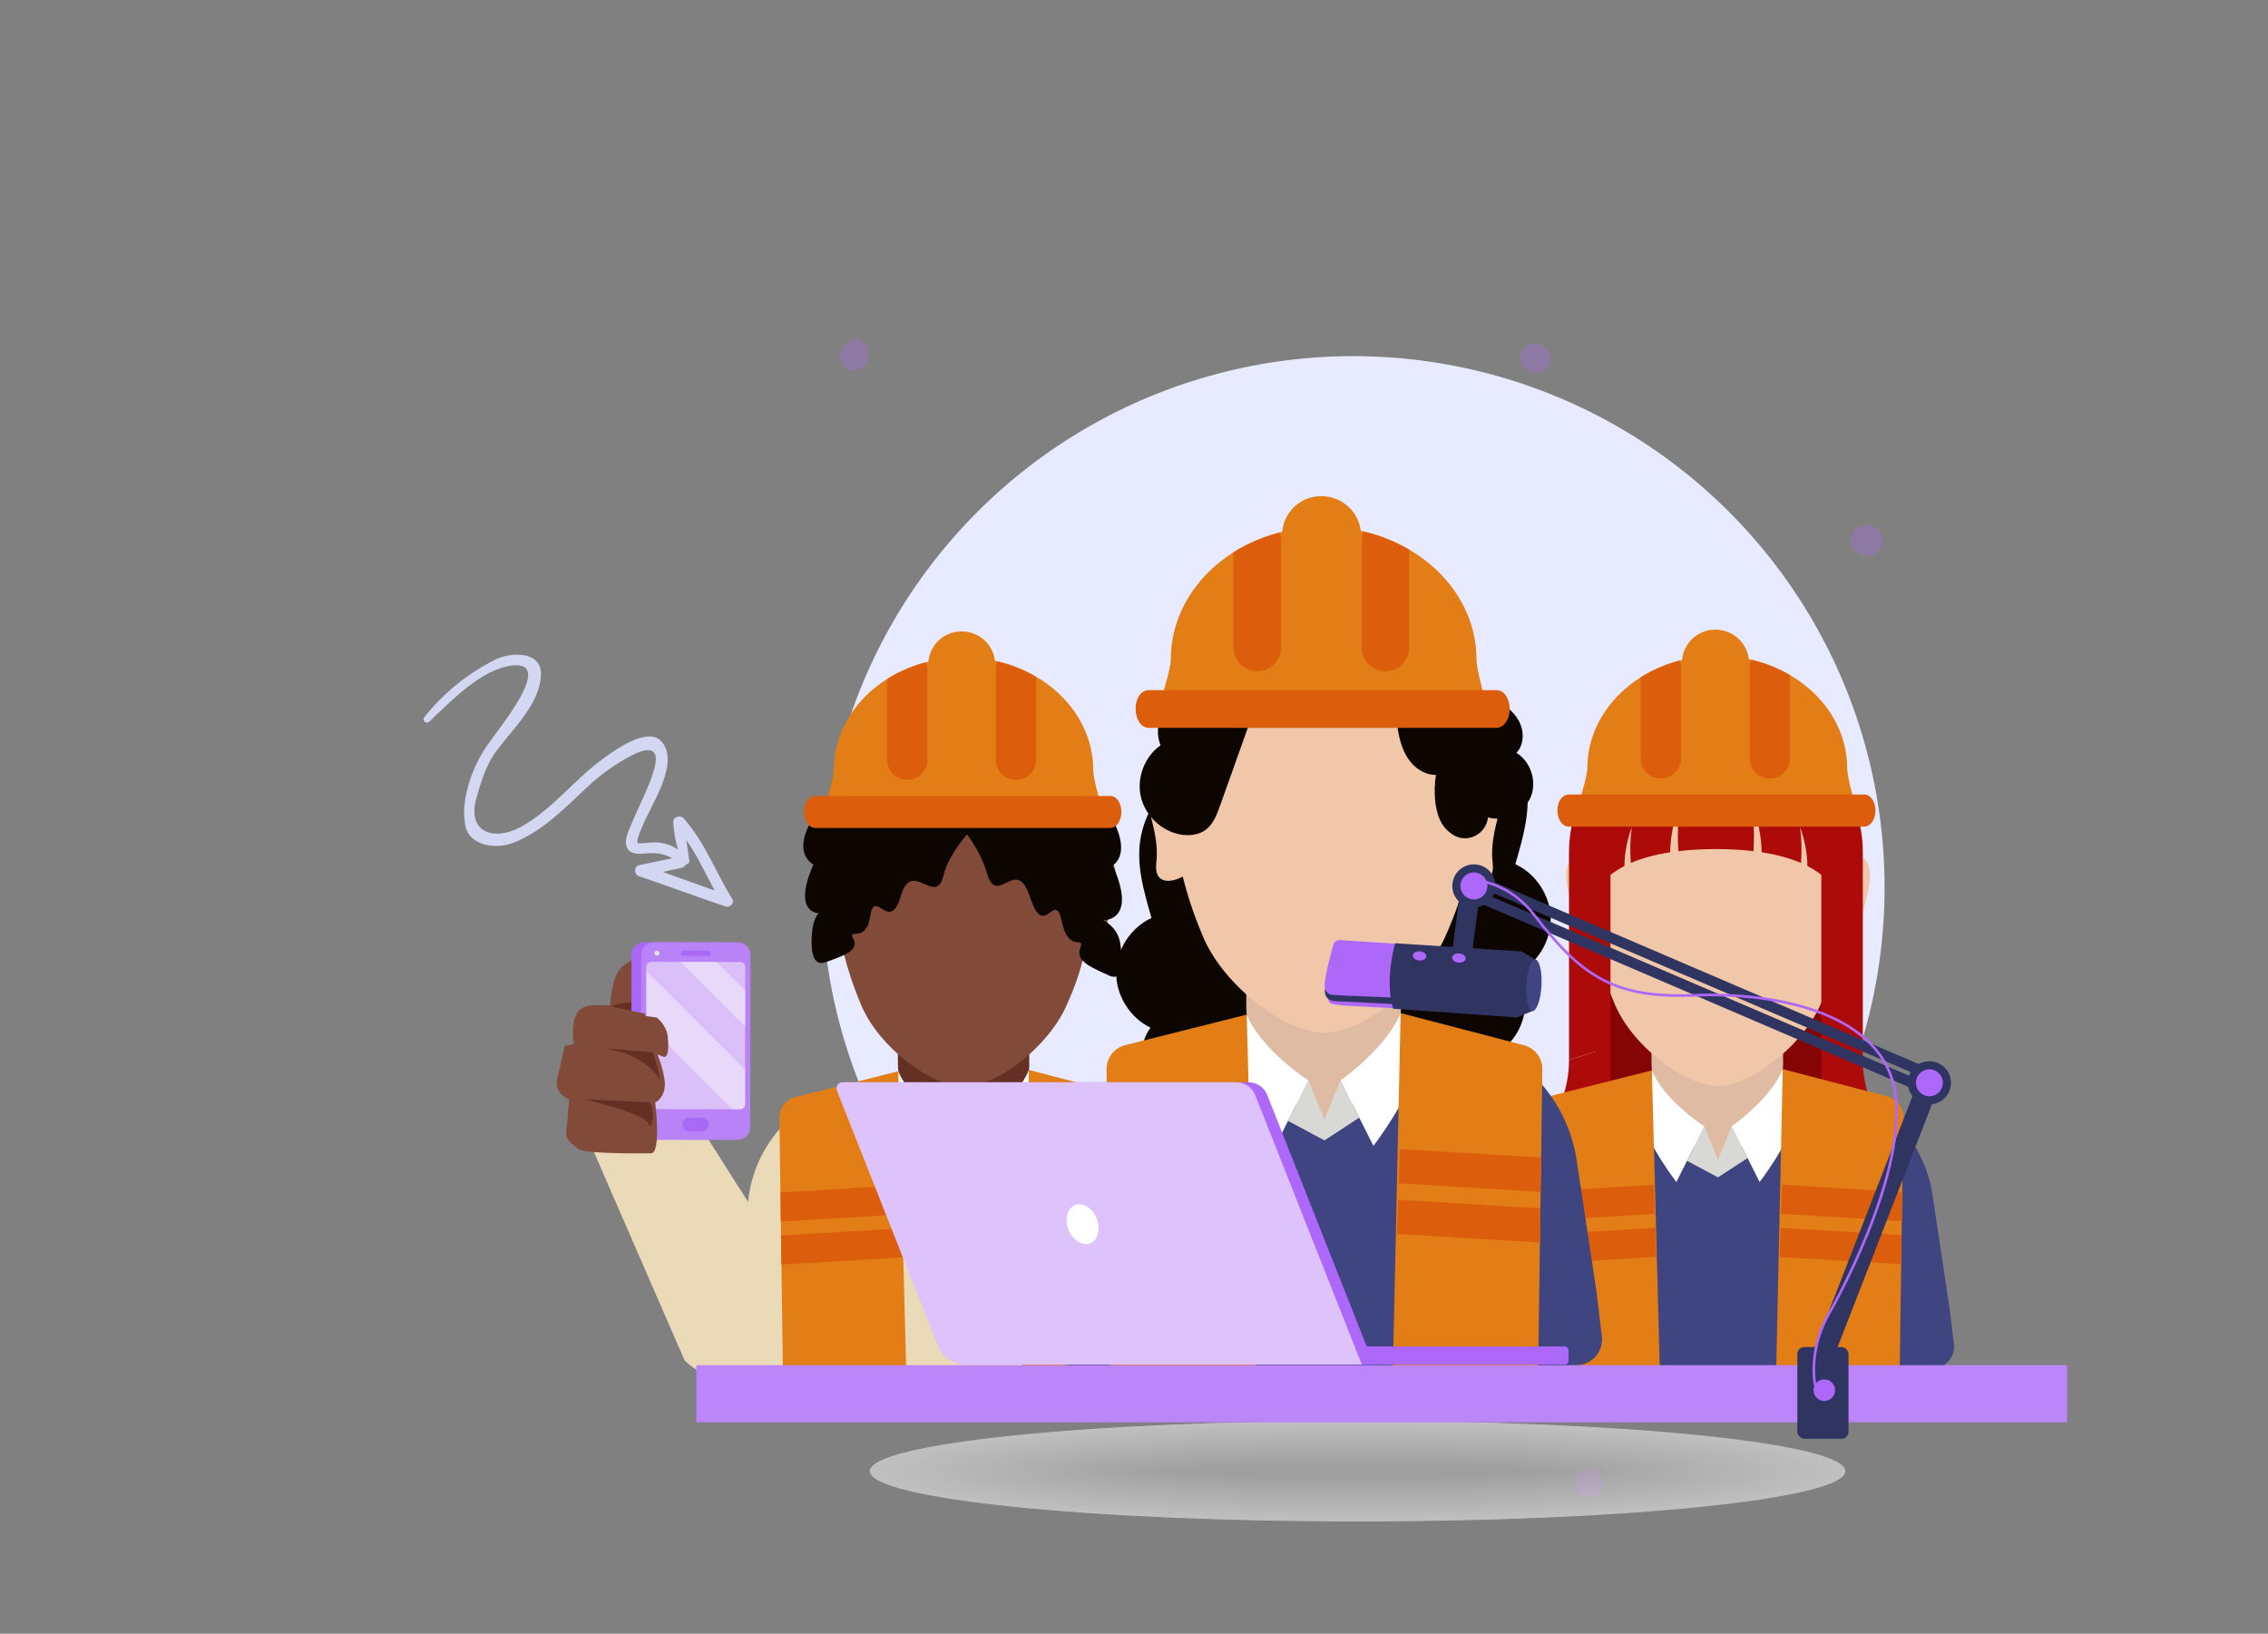 <svg xmlns="http://www.w3.org/2000/svg" xmlns:xlink="http://www.w3.org/1999/xlink" viewBox="0 0 872.59 628.5"><rect x="0" y="0" width="872.59" height="628.5" fill="#808080" stroke="none"/><defs><style>.cls-1{fill:#f3f3f3;}.cls-2{fill:#f6f6f6;}.cls-3{fill:#f7f7f7;}.cls-4{fill:#f2f2f2;}.cls-5{fill:#f9f9f9;}.cls-6{fill:#f8f8f8;}.cls-7{fill:#eee;}.cls-8{fill:#ebebeb;}.cls-9{fill:#f0f0f0;}.cls-10{fill:#eaeaea;}.cls-11{fill:#e9e9e9;}.cls-12{fill:#e6e6e6;}.cls-13{fill:#f4f4f4;}.cls-14{fill:#f5f5f5;}.cls-15{fill:#fcfcfc;}.cls-16{fill:#e7e7e7;}.cls-17{fill:#e3e3e3;}.cls-18{fill:#e8eaff;}.cls-19{fill:#ededed;}.cls-20{fill:#fff;}.cls-21{fill:#e8e8e8;}.cls-22{fill:#f1f1f1;}.cls-23{fill:#ececec;}.cls-24{fill:#fefefe;}.cls-25{fill:#fafafa;}.cls-26{fill:#fbfbfb;}.cls-27{fill:#e6bda1;}.cls-28{fill:#e5e5e5;}.cls-29{fill:#e2e2e2;}.cls-30,.cls-31{fill:#ebdab8;}.cls-32{fill:#efefef;}.cls-33{fill:#e4e4e4;}.cls-34{fill:#fdfdfd;}.cls-35,.cls-36{fill:#814a39;}.cls-37{fill:#c2c2c2;}.cls-38{fill:#c1c1c1;}.cls-39{fill:#ba82f7;}.cls-40{fill:#cecece;}.cls-41{fill:#cdcdcd;}.cls-42{fill:#ad68f9;}.cls-43{fill:#aa68f6;}.cls-44{fill:#d8d8d4;}.cls-45{fill:#d8d8d8;}.cls-46{fill:#bd85fa;}.cls-47{fill:silver;}.cls-48{fill:#ac0b0a;}.cls-49{fill:#ccc;}.cls-50{fill:#cacaca;}.cls-51{fill:#c9c9c9;}.cls-52{fill:#d0d0d0;}.cls-53{fill:#cfcfcf;}.cls-54{fill:#c7c7c7;}.cls-55{fill:#dedede;}.cls-56{fill:#ddd;}.cls-57{fill:#cbcbcb;}.cls-58{fill:#d2d2d2;}.cls-59{fill:#d1d1d1;}.cls-60{fill:#c3c3c3;}.cls-61{fill:#c4c4c4;}.cls-62{fill:#d6d6d6;}.cls-63{fill:#dcdcdc;}.cls-64{fill:#dbdbdb;}.cls-65{fill:#d3d3d3;}.cls-66{fill:#d4d7f2;}.cls-67{fill:#dadada;}.cls-68,.cls-69{fill:#dc5e0c;}.cls-70{fill:#d4d4d4;}.cls-71{fill:#d9d9d9;}.cls-72{fill:#e0bba4;}.cls-73{fill:#e0e0e0;}.cls-74{fill:#d7d7d7;}.cls-75{fill:#c5c5c5;}.cls-76{fill:#c6c6c6;}.cls-77{fill:#dbbff9;}.cls-78{fill:#e1e1e1;}.cls-79{fill:#dec2fc;}.cls-80,.cls-81{fill:#e37e16;}.cls-82{fill:#c8c8c8;}.cls-83{fill:#d5d5d5;}.cls-84{fill:#dfdfdf;}.cls-85{fill:#0d0600;}.cls-86{fill:#362d69;}.cls-87{fill:#3e4580;}.cls-88{fill:#652f24;}.cls-89{fill:#2f3461;}.cls-90{fill:#850505;}.cls-91{fill:url(#Naamloos_verloop_14-9);}.cls-92{fill:url(#Naamloos_verloop_14-8);}.cls-93{fill:url(#Naamloos_verloop_14-6);}.cls-94{fill:url(#Naamloos_verloop_14-2);}.cls-95{fill:url(#Naamloos_verloop_14-7);}.cls-96{fill:url(#Naamloos_verloop_14-5);}.cls-97{fill:url(#Naamloos_verloop_14-3);}.cls-98{fill:url(#Naamloos_verloop_14-4);}.cls-99{fill:none;stroke:url(#Naamloos_verloop_14-12);stroke-miterlimit:10;}.cls-100{opacity:.3;}.cls-101{mix-blend-mode:screen;opacity:.4;}.cls-81,.cls-69,.cls-36,.cls-102,.cls-31{fill-rule:evenodd;}.cls-102{fill:#f1c7a9;}.cls-103{fill:url(#Naamloos_verloop_14-10);}.cls-104{fill:url(#Naamloos_verloop_14-11);}.cls-105{isolation:isolate;}.cls-106{fill:url(#Naamloos_verloop_14);}.cls-107{mix-blend-mode:multiply;opacity:.5;}</style><linearGradient id="Naamloos_verloop_14" x1="1492.72" y1="-3972.15" x2="1492.72" y2="-3973.15" gradientTransform="translate(2224.66 -47099.23) rotate(24.25) scale(12 -11.01)" gradientUnits="userSpaceOnUse"><stop offset="0" stop-color="#ad68f9"></stop><stop offset="1" stop-color="#ad68f9"></stop></linearGradient><linearGradient id="Naamloos_verloop_14-2" x1="1474.98" y1="-3941.59" x2="1474.98" y2="-3942.59" gradientTransform="translate(4875.6 -49357.69) rotate(24.25) scale(11.01 -12)" xlink:href="#Naamloos_verloop_14"></linearGradient><linearGradient id="Naamloos_verloop_14-3" x1="1474.78" y1="-3972.49" x2="1474.78" y2="-3973.49" gradientTransform="translate(3771.11 -45939) rotate(24.25) scale(11 -11)" xlink:href="#Naamloos_verloop_14"></linearGradient><linearGradient id="Naamloos_verloop_14-4" x1="1474.98" y1="-3941.59" x2="1474.98" y2="-3942.59" gradientTransform="translate(4952.28 -49664.24) rotate(24.25) scale(11.01 -12)" xlink:href="#Naamloos_verloop_14"></linearGradient><linearGradient id="Naamloos_verloop_14-5" x1="1492.72" y1="-3941.59" x2="1492.72" y2="-3942.59" gradientTransform="translate(3816.66 -50280.04) rotate(24.25) scale(12 -12)" xlink:href="#Naamloos_verloop_14"></linearGradient><linearGradient id="Naamloos_verloop_14-6" x1="509.64" y1="374.77" x2="539.33" y2="374.77" gradientTransform="matrix(1,0,0,1,0,0)" xlink:href="#Naamloos_verloop_14"></linearGradient><linearGradient id="Naamloos_verloop_14-7" x1="543.58" y1="367.74" x2="548.78" y2="367.74" gradientTransform="matrix(1,0,0,1,0,0)" xlink:href="#Naamloos_verloop_14"></linearGradient><linearGradient id="Naamloos_verloop_14-8" x1="558.71" y1="368.57" x2="563.91" y2="368.57" gradientTransform="matrix(1,0,0,1,0,0)" xlink:href="#Naamloos_verloop_14"></linearGradient><linearGradient id="Naamloos_verloop_14-9" x1="697.73" y1="534.82" x2="706.02" y2="534.82" gradientTransform="matrix(1,0,0,1,0,0)" xlink:href="#Naamloos_verloop_14"></linearGradient><linearGradient id="Naamloos_verloop_14-10" x1="737.13" y1="416.56" x2="747.51" y2="416.56" gradientTransform="matrix(1,0,0,1,0,0)" xlink:href="#Naamloos_verloop_14"></linearGradient><linearGradient id="Naamloos_verloop_14-11" x1="561.88" y1="340.83" x2="572.25" y2="340.83" gradientTransform="matrix(1,0,0,1,0,0)" xlink:href="#Naamloos_verloop_14"></linearGradient><linearGradient id="Naamloos_verloop_14-12" x1="563.22" y1="435.43" x2="730.21" y2="435.43" gradientTransform="matrix(1,0,0,1,0,0)" xlink:href="#Naamloos_verloop_14"></linearGradient></defs><g class="cls-105"><g id="OBJECTS"><g id="Shapes" class="cls-100"><path id="Path_15870" class="cls-106" d="m593,132.84c2.95,1.18,4.38,4.53,3.21,7.48-1.43,2.83-4.89,3.97-7.73,2.55-2.95-1.18-4.38-4.53-3.21-7.48,1.43-2.83,4.89-3.97,7.73-2.55Z"></path><path id="Path_15869" class="cls-94" d="m254.41,437.67c2.83,1.43,3.97,4.89,2.55,7.73-1.18,2.95-4.53,4.38-7.48,3.21-2.83-1.43-3.97-4.89-2.55-7.73,1.18-2.95,4.53-4.38,7.48-3.21Z"></path><path id="Path_15868" class="cls-97" d="m613.61,565.49c2.77,1.25,4,4.5,2.76,7.27s-4.5,4-7.27,2.76-4-4.5-2.76-7.27,4.5-4,7.27-2.76Z"></path><path id="Path_15867" class="cls-98" d="m331.1,131.12c2.83,1.43,3.97,4.89,2.55,7.73-1.18,2.95-4.53,4.38-7.48,3.21-2.83-1.43-3.97-4.89-2.55-7.73,1.18-2.95,4.53-4.38,7.48-3.21Z"></path><path id="Path_15866" class="cls-96" d="m720.68,202.43c3.02,1.36,4.37,4.91,3.01,7.93s-4.91,4.37-7.93,3.01-4.37-4.91-3.01-7.93,4.91-4.37,7.93-3.01Z"></path></g><path class="cls-31" d="m301.96,484.67c10.87,10.56,11.05,27.78.4,38.46-10.65,10.68-28.1,10.78-38.97.22l-47.04-108.08,38.38-4.95,47.24,74.35Z"></path><path class="cls-35" d="m239.65,371.61c4.42-3.34,9.79-5.42,9.5.75-.25,5.22-.7,14.82-.84,17.67l-12.51-2.67c-.64-.14-1.23-.35-1.8-.62h.74s.51-11.79,4.92-15.13Z"></path><path class="cls-88" d="m247.18,389.87s-9.58-1.92-11.61-2.38c-1.99-.45,7.28-3.02,10.69-1.14.75.67,1.94,3.66,1.94,3.66"></path><path class="cls-43" d="m242.98,367.19c0-2.59,2.24-4.72,4.96-4.72l16.06.03,16.07.03c2.73,0,4.94,2.14,4.94,4.73l-.11,66.52c0,2.6-2.23,4.72-4.96,4.72l-16.06-.03-16.07-.02c-2.72-.01-4.95-2.13-4.94-4.73l.1-66.52Z"></path><path class="cls-39" d="m246.71,367.19c0-2.59,2.24-4.72,4.96-4.72l16.06.03,16.07.03c2.72,0,4.95,2.14,4.94,4.73l-.1,66.52c0,2.6-2.24,4.72-4.96,4.72l-16.06-.03-16.07-.02c-2.72-.01-4.94-2.13-4.94-4.73l.1-66.52Z"></path><path class="cls-77" d="m248.68,371.92c0-1.04.89-1.89,1.98-1.89l17.05.03,17.06.03c1.08,0,1.97.85,1.97,1.89l-.08,52.88c0,1.03-.89,1.88-1.98,1.88l-17.06-.03-17.06-.02c-1.09,0-1.98-.86-1.97-1.89l.08-52.88Z"></path><path class="cls-43" d="m263.38,430.72c.53-.5,1.24-.77,1.98-.77h2.28s2.28,0,2.28,0c.36,0,.72.07,1.06.2,1.06.42,1.74,1.39,1.74,2.48,0,1.48-1.27,2.67-2.82,2.67h-2.28s-2.27,0-2.27,0c-.37,0-.72-.07-1.07-.2-1.06-.41-1.74-1.38-1.74-2.48,0-.72.29-1.39.83-1.9Z"></path><path class="cls-43" d="m263.06,365.65h4.67s4.68.02,4.68.02c.6,0,1.1.47,1.1,1.05,0,.58-.5,1.05-1.1,1.04h-4.68s-4.67-.01-4.67-.01c-.61,0-1.09-.47-1.09-1.05,0-.57.49-1.05,1.1-1.05Z"></path><path class="cls-73" d="m251.77,366.71c0-.54.44-.98.97-.98s.97.44.97.98c0,.54-.43.97-.97.97s-.97-.43-.97-.97Z"></path><g class="cls-101"><polygon class="cls-34" points="267.71 370.05 275.56 370.07 286.73 381.24 286.71 394.98 261.78 370.04 267.71 370.05"></polygon><path class="cls-34" d="m248.68,373.55l38.01,38.01-.02,13.3c0,1.03-.89,1.88-1.98,1.88h-2.87s-33.17-33.18-33.17-33.18l.03-20.01Z"></path></g><path class="cls-35" d="m235.79,387.35l12.51,2.67c-.02.52-.04.84-.04.84l4.43.61s3.57,2.75,4.14,6.79c.57,4.03.43,9.09-1.71,8.23l-2.14-.86s3.36,8.37,2.74,12.8c-.61,4.43-3.62,5.71-3.62,5.71,0,0,2.37,19.53-1.58,19.54,0,0-25.47.42-28.01-1.63-2.54-2.05-5.16-3.54-4.62-7.42.54-3.88,1.06-11.71,1.06-11.71,0,0-5.94-1.95-4.54-7.97,1.4-6.02,2.88-12.59,2.88-12.59l3.48-.65s-1.22-7.51,1.06-11.71c2.28-4.2,8.92-3.28,8.92-3.28h3.22c.57.25,1.17.47,1.8.61Z"></path><path class="cls-88" d="m249.77,424.1l-24.96-1.2s23.51,5.52,24.68,9.35c1.16,3.83,3.1-6.06.28-8.15Z"></path><path class="cls-88" d="m226.2,402.76l25.03,2.06s2.45,7.4,2.66,9.97c.21,2.57-3.53-11.22-27.69-12.03Z"></path><circle class="cls-18" cx="520.64" cy="341.44" r="204.43"></circle><path class="cls-44" d="m370.99,405.4c-5.37,0-17.99,1.18-24.67,5.73v11.99h49.33v-11.99c-6.67-4.55-19.29-5.73-24.67-5.73Z"></path><path class="cls-30" d="m459.85,503.11l-3.79-25.16-.05-.36-2.72-18.05c-.39-2.56-.99-5.05-1.75-7.48-3.3-10.43-9.99-19.38-18.88-25.52-4.07-2.81-8.58-5.04-13.45-6.53l-18.68-5.72h0c-2.25-.69-4.53,1-4.53,3.35v.38c0,3-.56,5.86-1.54,8.52-3.48,9.49-12.57,16.27-23.26,16.27h-.92c-10.7,0-19.78-6.78-23.26-16.27-.98-2.66-1.54-5.52-1.54-8.52v-.38c0-2.36-2.28-4.04-4.53-3.35l-1.09.33-17.59,5.39c-4.88,1.49-9.39,3.73-13.45,6.53-8.9,6.14-15.58,15.09-18.88,25.52-.77,2.42-1.37,4.91-1.75,7.48l-2.72,18.05-.02.16-3.82,25.36-2.24,14.89c-.63,4.16,2.34,7.98,6.53,8.4,40.82,4.11,121.84,4.25,168.05.12,4.74-.42,8.17-4.7,7.61-9.42l-1.68-13.99Z"></path><path class="cls-88" d="m370.72,376.61l-25.26-10.05v42.66c0,3.29.56,6.42,1.54,9.34.33.99.73,1.93,1.15,2.86.07.16.14.32.22.47l10.15,11.23,12.23,13.54,12.28-13.6,10.01-11.08c.04-.08.08-.17.11-.25.49-1.03.93-2.08,1.3-3.18.98-2.92,1.54-6.05,1.54-9.34v-42.66l-25.26,10.05Z"></path><path class="cls-20" d="m345.61,412.12c4.82,11.71,20.14,21.46,20.14,21.46l-10.75,21.37c-18.6-24.94-13.24-32.55-13.24-32.55l3.85-10.28Z"></path><path class="cls-20" d="m395.85,411.62c-4.82,11.71-19.63,21.95-19.63,21.95l10.75,21.37c18.6-24.94,13.24-32.55,13.24-32.55l-4.36-10.77Z"></path><polygon class="cls-44" points="376.22 433.58 370.99 446.39 365.75 433.58 359.1 446.8 370.99 453.16 382.35 445.75 376.22 433.58"></polygon><path class="cls-27" d="m370.72,280.36h0c-25.73,0-46.59,20.86-46.59,46.59v2.34c0,3.57.41,7.13,1.22,10.6l6.77,28.95c2,8.55,7.27,15.97,14.68,20.67l5.14,3.26c5.62,3.56,12.13,5.45,18.78,5.45h0c6.65,0,13.16-1.89,18.78-5.45l5.14-3.26c7.41-4.7,12.69-12.12,14.68-20.67l6.77-28.95c.81-3.48,1.22-7.03,1.22-10.6v-2.34c0-25.73-20.86-46.59-46.59-46.59Z"></path><path class="cls-36" d="m428.59,332.98c-1.73-4.35-4.6-2.13-6.9.74.65-33.83-17.24-50.9-17.24-50.9h-67s-17.9,17.08-17.32,50.66c-2.3-2.79-5.09-4.76-6.74-.49-3.04,7.8,4.11,18.55,2.71,29.48-.9,7.39,4.93,6.65,8.62,4.6,1.4,5.58,3.45,12.15,6.73,19.87,6.98,16.26,27.1,31.12,39.41,31.12s32.19-14.94,39.41-31.12c3.37-7.47,5.5-13.63,6.82-19.95,3.69,2.13,9.69,2.96,8.78-4.51-1.4-10.92,5.75-21.68,2.71-29.48h0Z"></path><path class="cls-85" d="m381.27,311.75l-61.02-6.86s-19.19,19.8-7.32,27.76c-8.24,18.8,2.07,18.67,2.07,18.67,0,0-2.21,1.96-2.63,7.88-.42,5.92,0,13.07,5.52,10.9,5.53-2.17,12.97-4.07,10.46-8.85-2.5-4.78,4.8,2.22,6.48-8.88,1.68-11.09,7.5,7.03,11.75-7.67,4.25-14.7,13.44,4.53,16.42-7.89,2.98-12.42,18.27-25.06,18.27-25.06Z"></path><path class="cls-85" d="m361.07,308.7l57.48-7.46s20.48,23.26,9.6,31.78c9.71,21.66-3.79,21.01-3.79,21.01,0,0,5.74,2.38,6.68,9.11.93,6.73,1.16,14.81-4.43,12.12-5.59-2.69-13.02-5.16-11-10.47,2.02-5.31-4.49,2.31-7.11-10.34-2.62-12.65-6.71,7.65-12.15-9.19-5.45-16.85-12.72,4.57-16.73-9.64-4.01-14.2-18.55-26.93-18.55-26.93Z"></path><path class="cls-81" d="m424.05,311.63c-.08-.33-.17-.74-.25-1.23-.9-2.79-3.2-11.17-3.2-14.29,0-23.81-22.33-43.19-49.92-43.19s-49.84,19.38-49.84,43.19c0,2.79-2.38,10.92-4.1,15.52h107.31Z"></path><path class="cls-81" d="m369.94,268.69c7.14,0,12.97-5.83,12.97-12.97s-5.83-12.81-12.97-12.81-12.81,5.75-12.81,12.81,5.75,12.97,12.81,12.97h0Z"></path><path class="cls-69" d="m341.29,261.22c4.52-2.79,9.61-5.01,15.02-6.4.33.82.49,1.89.49,2.87v34.65c0,4.27-3.45,7.72-7.72,7.72s-7.8-3.45-7.8-7.72v-31.12Z"></path><path class="cls-69" d="m383.82,254.49c5.33,1.23,10.34,3.28,14.78,5.91v31.94c0,4.27-3.45,7.72-7.72,7.72s-7.72-3.45-7.72-7.72v-34.65c0-1.23.16-2.22.66-3.2h0Z"></path><path class="cls-69" d="m431.44,312.29c0,3.53-1.89,6.24-4.35,6.24h-113.38c-2.46,0-4.35-2.71-4.35-6.24s1.89-6.07,4.35-6.07h113.47c2.38,0,4.27,2.71,4.27,6.07h0Z"></path><path class="cls-80" d="m395.85,411.62l-2.56,117.72c3.42.57,43.88-1.07,47.45-1.82l1.37-97.54c.05-3.73-2.47-7-6.08-7.9l-40.17-10.46Z"></path><path class="cls-80" d="m345.61,412.12l3.12,117.28c-3.57.15-44.83-1.24-47.5-1.75l-1.37-97.66c-.05-3.73,2.47-7,6.08-7.9l39.67-9.96Z"></path><polygon class="cls-68" points="300.66 486.5 347.3 483.71 346.93 472.53 300.5 475.31 300.66 486.5"></polygon><polygon class="cls-68" points="346.4 456 300.27 458.76 300.42 469.95 346.76 467.18 346.4 456"></polygon><polygon class="cls-68" points="441.32 486.5 394.68 483.71 395.04 472.53 441.47 475.31 441.32 486.5"></polygon><polygon class="cls-68" points="395.58 456 441.71 458.76 441.55 469.95 395.21 467.18 395.58 456"></polygon><rect class="cls-90" x="613.76" y="342.53" width="92.83" height="83.31"></rect><path class="cls-48" d="m603.66,407.73h0c0,10.02-3.37,19.76-9.56,27.64l-7.71,9.81,33.23-11.14v-31.24l-15.96,4.93Z"></path><path class="cls-48" d="m716.7,407.73h0c0,10.02,3.37,19.76,9.56,27.64l7.71,9.81-33.23-11.14v-31.24l15.96,4.93Z"></path><path class="cls-44" d="m660.98,405.08c-5.39,0-18.03,1.18-24.72,5.74v12.01h49.44v-12.01c-6.69-4.55-19.33-5.74-24.72-5.74Z"></path><path class="cls-87" d="m750.03,503l-3.8-25.22-.05-.36-2.73-18.09c-.39-2.57-.99-5.07-1.76-7.49-3.31-10.45-10.01-19.42-18.92-25.58-4.07-2.81-8.6-5.05-13.48-6.55l-18.72-5.73h0c-2.26-.69-4.54,1-4.54,3.36v.38c0,3.01-.56,5.87-1.54,8.54-3.49,9.51-12.59,16.31-23.31,16.31h-.92c-10.72,0-19.83-6.8-23.31-16.31-.98-2.67-1.54-5.53-1.54-8.54v-.38c0-2.36-2.28-4.05-4.54-3.36l-1.09.33-17.63,5.4c-4.89,1.5-9.41,3.74-13.48,6.55-8.92,6.15-15.62,15.13-18.92,25.58-.77,2.43-1.37,4.92-1.76,7.49l-2.73,18.09-.02.16-3.83,25.42-2.07,13.76c-.72,4.8,2.71,9.23,7.53,9.7,41.27,4,121.37,4.1,167.24,0,4.75-.42,8.19-4.71,7.63-9.44l-1.69-14.02Z"></path><path class="cls-72" d="m660.71,376.23l-25.31-10.07v42.75c0,3.29.56,6.44,1.54,9.36.33.99.73,1.94,1.15,2.87.07.16.14.32.22.47l10.17,11.26,12.25,13.57,12.31-13.63,10.03-11.11c.04-.08.08-.17.11-.25.49-1.03.93-2.09,1.3-3.19.98-2.92,1.54-6.07,1.54-9.36v-42.75l-25.31,10.07Z"></path><path class="cls-20" d="m635.55,411.81c4.83,11.74,20.18,21.51,20.18,21.51l-10.77,21.42c-18.64-25-13.27-32.63-13.27-32.63l3.86-10.3Z"></path><path class="cls-20" d="m685.9,411.32c-4.83,11.74-19.67,22-19.67,22l10.77,21.42c18.64-25,13.27-32.63,13.27-32.63l-4.37-10.79Z"></path><polygon class="cls-44" points="666.22 433.32 660.98 446.15 655.73 433.32 649.06 446.57 660.98 452.94 672.36 445.52 666.22 433.32"></polygon><path class="cls-80" d="m685.9,411.32l-2.57,117.97c3.43.57,43.98-1.07,47.56-1.82l1.37-97.75c.05-3.73-2.47-7.01-6.09-7.92l-40.26-10.48Z"></path><path class="cls-102" d="m718.71,332.51c-1.73-4.36-4.61-2.14-6.91.74.66-33.9-17.28-51.01-17.28-51.01h-67.14s-17.94,17.11-17.36,50.77c-2.3-2.8-5.1-4.77-6.75-.49-3.04,7.82,4.12,18.6,2.72,29.54-.9,7.4,4.94,6.66,8.64,4.61,1.4,5.59,3.46,12.18,6.75,19.91,7,16.29,27.15,31.19,39.5,31.19s32.26-14.98,39.5-31.19c3.37-7.49,5.51-13.66,6.83-20,3.7,2.14,9.71,2.96,8.8-4.52-1.4-10.94,5.76-21.72,2.72-29.54h0Z"></path><path class="cls-48" d="m666.8,277.97h-13.25c-27.56,0-49.89,22.34-49.89,49.89v79.86l15.96-4.93v-66.22c1.56-1.23,3.36-2.37,5.37-3.41.04-5.1,1.07-10.13,2.82-14.97-.61,4.57-.73,9.21-.36,13.81,4.15-1.8,9.16-3.21,15.11-4.12.13-6.46,1.54-12.9,3.85-18.94-.84,6.13-1.06,12.33-.69,18.51,4.36-.52,9.16-.8,14.46-.8s10.11.28,14.46.8c.37-6.17.15-12.38-.69-18.51,2.3,6.04,3.71,12.48,3.85,18.94,5.95.92,10.95,2.33,15.11,4.12.37-4.6.25-9.24-.36-13.81,1.75,4.84,2.78,9.87,2.82,14.97,2.02,1.04,3.81,2.18,5.37,3.41v66.22l15.96,4.93v-79.86c0-27.56-22.34-49.89-49.89-49.89Z"></path><path class="cls-81" d="m714.15,311.11c-.08-.33-.17-.74-.25-1.24-.91-2.8-3.21-11.19-3.21-14.32,0-23.86-22.38-43.28-50.03-43.28s-49.95,19.42-49.95,43.28c0,2.8-2.39,10.94-4.11,15.55h107.54Z"></path><path class="cls-81" d="m659.93,268.07c7.16,0,13-5.84,13-13s-5.84-12.84-13-12.84-12.84,5.76-12.84,12.84,5.76,13,12.84,13h0Z"></path><path class="cls-69" d="m631.21,260.58c4.53-2.8,9.63-5.02,15.06-6.42.33.82.49,1.89.49,2.88v34.72c0,4.28-3.45,7.73-7.74,7.73s-7.82-3.46-7.82-7.73v-31.19Z"></path><path class="cls-69" d="m673.83,253.84c5.35,1.23,10.37,3.29,14.81,5.92v32.01c0,4.28-3.46,7.73-7.73,7.73s-7.74-3.46-7.74-7.73v-34.72c0-1.24.16-2.22.66-3.21h0Z"></path><path class="cls-69" d="m721.56,311.76c0,3.54-1.89,6.25-4.36,6.25h-113.63c-2.47,0-4.36-2.72-4.36-6.25s1.89-6.09,4.36-6.09h113.71c2.39,0,4.28,2.71,4.28,6.09h0Z"></path><path class="cls-80" d="m635.55,411.81l3.12,117.53c-3.58.15-44.93-1.24-47.6-1.75l-1.37-97.87c-.05-3.73,2.47-7.01,6.09-7.92l39.75-9.99Z"></path><polygon class="cls-68" points="590.49 486.36 637.24 483.56 636.87 472.36 590.33 475.14 590.49 486.36"></polygon><polygon class="cls-68" points="636.33 455.79 590.1 458.55 590.26 469.77 636.7 466.99 636.33 455.79"></polygon><polygon class="cls-68" points="731.46 486.36 684.71 483.56 685.08 472.36 731.62 475.14 731.46 486.36"></polygon><polygon class="cls-68" points="685.62 455.79 731.85 458.55 731.69 469.77 685.26 466.99 685.62 455.79"></polygon><path id="Vector" class="cls-66" d="m279.02,348.68c-11.08-3.72-22.07-7.85-33.15-11.58-2.09-.7-2.05-3.99.2-4.3,4.24-.94,8.34-1.66,12.58-2.61-3.79-2.25-7.64-2.17-12.19-1.73-1.93.04-4.12-.24-5.12-2.15-1.62-2.93.73-7.13,1.86-9.9,2.88-7.03,6.63-13.67,8.65-21.09,2.15-8.61-3.43-7.56-9.14-4.54-6.13,3.25-11.8,7.31-16.85,12.08-8.64,8.12-17.44,17.24-28.69,21.49-6.25,2.36-16.76,1.22-18.2-6.98-1.85-10.04,2.98-23.11,8.91-31.21,2.87-4.51,25.83-31.69,9.53-30.18-11.94,1.11-24,13.86-32.31,21.71-.55.46-1.37.38-1.83-.17-.36-.43-.4-1.05-.1-1.53,7.51-9.47,17.04-17.14,27.89-22.47,5.8-2.65,17.49-3.12,17.07,6.26-.47,10.94-10.56,20.35-16.83,28.71-4.07,5.16-6.32,12.44-8.04,18.63-3.64,13.2,6.77,16.49,16.81,11.16,12.27-6.6,20.86-18.39,32.03-26.49,4.01-2.83,17.28-12.75,22.57-6.38,6.09,7.35-1.96,20.75-5.25,27.68.1-.41-5.65,11.13-3.87,11.31s3.81-.27,5.74-.31c3.38-.14,6.71.81,9.51,2.72-.97-3.47-1.57-7.03-1.79-10.63-.04-1.93,2.68-2.73,3.93-1.46,8.24,9.19,12.34,20.66,18.72,31.05,1.11,1.49-.73,3.65-2.64,2.91Zm-13.84-17.82c.2.69-.19,1.41-.88,1.61-.16.05-.33.06-.49.05-.23.65-.78,1.14-1.45,1.29l-7.37,1.64c6.72,2.37,13.26,4.79,19.98,7.16-3.59-6.55-6.67-13.41-10.91-19.43.35,2.44.74,5.06,1.13,7.68h0Z"></path><g class="cls-107"><path class="cls-20" d="m709.98,565.96c0,10.69-84.03,19.35-187.67,19.35s-187.66-8.67-187.66-19.35,84.02-19.36,187.66-19.36,187.67,8.67,187.67,19.36Z"></path><path class="cls-24" d="m708.83,565.96c0,10.6-83.52,19.19-186.52,19.19s-186.51-8.59-186.51-19.19,83.51-19.19,186.51-19.19,186.52,8.59,186.52,19.19Z"></path><path class="cls-24" d="m707.69,565.96c0,10.51-83,19.03-185.37,19.03s-185.37-8.52-185.37-19.03,83-19.03,185.37-19.03,185.37,8.52,185.37,19.03Z"></path><path class="cls-34" d="m706.54,565.96c0,10.42-82.49,18.86-184.23,18.86s-184.22-8.45-184.22-18.86,82.48-18.86,184.22-18.86,184.23,8.45,184.23,18.86Z"></path><path class="cls-34" d="m705.4,565.96c0,10.32-81.98,18.7-183.08,18.7s-183.07-8.37-183.07-18.7,81.97-18.7,183.07-18.7,183.08,8.37,183.08,18.7Z"></path><path class="cls-15" d="m704.25,565.96c0,10.23-81.46,18.53-181.93,18.53s-181.93-8.3-181.93-18.53,81.46-18.54,181.93-18.54,181.93,8.3,181.93,18.54Z"></path><path class="cls-26" d="m703.1,565.96c0,10.14-80.95,18.37-180.79,18.37s-180.78-8.23-180.78-18.37,80.94-18.37,180.78-18.37,180.79,8.23,180.79,18.37Z"></path><path class="cls-26" d="m701.96,565.96c0,10.05-80.44,18.21-179.64,18.21s-179.64-8.15-179.64-18.21,80.43-18.21,179.64-18.21,179.64,8.15,179.64,18.21Z"></path><path class="cls-25" d="m700.81,565.96c0,9.96-79.92,18.04-178.49,18.04s-178.49-8.08-178.49-18.04,79.92-18.04,178.49-18.04,178.49,8.08,178.49,18.04Z"></path><path class="cls-5" d="m699.66,565.96c0,9.87-79.41,17.88-177.35,17.88s-177.34-8.01-177.34-17.88,79.4-17.88,177.34-17.88,177.35,8.01,177.35,17.88Z"></path><path class="cls-5" d="m698.52,565.96c0,9.78-78.9,17.71-176.2,17.71s-176.2-7.93-176.2-17.71,78.89-17.71,176.2-17.71,176.2,7.93,176.2,17.71Z"></path><path class="cls-6" d="m697.37,565.96c0,9.69-78.38,17.55-175.05,17.55s-175.05-7.86-175.05-17.55,78.38-17.55,175.05-17.55,175.05,7.86,175.05,17.55Z"></path><path class="cls-6" d="m696.22,565.96c0,9.6-77.87,17.38-173.91,17.38s-173.9-7.78-173.9-17.38,77.86-17.39,173.9-17.39,173.91,7.78,173.91,17.39Z"></path><path class="cls-3" d="m695.08,565.96c0,9.51-77.36,17.22-172.76,17.22s-172.76-7.71-172.76-17.22,77.35-17.22,172.76-17.22,172.76,7.71,172.76,17.22Z"></path><path class="cls-2" d="m693.93,565.96c0,9.42-76.84,17.06-171.61,17.06s-171.61-7.64-171.61-17.06,76.84-17.06,171.61-17.06,171.61,7.64,171.61,17.06Z"></path><path class="cls-2" d="m692.78,565.96c0,9.33-76.33,16.89-170.47,16.89s-170.46-7.56-170.46-16.89,76.32-16.89,170.46-16.89,170.47,7.56,170.47,16.89Z"></path><path class="cls-14" d="m691.64,565.96c0,9.24-75.82,16.73-169.32,16.73s-169.32-7.49-169.32-16.73,75.81-16.73,169.32-16.73,169.32,7.49,169.32,16.73Z"></path><path class="cls-13" d="m690.49,565.96c0,9.15-75.3,16.56-168.18,16.56s-168.17-7.42-168.17-16.56,75.3-16.57,168.17-16.57,168.18,7.42,168.18,16.57Z"></path><path class="cls-13" d="m689.34,565.96c0,9.06-74.79,16.4-167.03,16.4s-167.02-7.34-167.02-16.4,74.78-16.4,167.02-16.4,167.03,7.34,167.03,16.4Z"></path><path class="cls-1" d="m688.2,565.96c0,8.97-74.28,16.24-165.88,16.24s-165.88-7.27-165.88-16.24,74.27-16.24,165.88-16.24,165.88,7.27,165.88,16.24Z"></path><path class="cls-1" d="m687.05,565.96c0,8.88-73.76,16.07-164.74,16.07s-164.73-7.2-164.73-16.07,73.76-16.07,164.73-16.07,164.74,7.2,164.74,16.07Z"></path><path class="cls-4" d="m685.91,565.96c0,8.78-73.25,15.91-163.59,15.91s-163.59-7.12-163.59-15.91,73.24-15.91,163.59-15.91,163.59,7.12,163.59,15.91Z"></path><path class="cls-22" d="m684.76,565.96c0,8.69-72.74,15.74-162.44,15.74s-162.44-7.05-162.44-15.74,72.73-15.75,162.44-15.75,162.44,7.05,162.44,15.75Z"></path><path class="cls-22" d="m683.61,565.96c0,8.6-72.22,15.58-161.3,15.58s-161.29-6.98-161.29-15.58,72.22-15.58,161.29-15.58,161.3,6.98,161.3,15.58Z"></path><path class="cls-9" d="m682.47,565.96c0,8.51-71.71,15.42-160.15,15.42s-160.15-6.9-160.15-15.42,71.71-15.42,160.15-15.42,160.15,6.9,160.15,15.42Z"></path><path class="cls-32" d="m681.32,565.96c0,8.42-71.2,15.25-159,15.25s-159-6.83-159-15.25,71.19-15.25,159-15.25,159,6.83,159,15.25Z"></path><path class="cls-32" d="m680.17,565.96c0,8.33-70.68,15.09-157.86,15.09s-157.85-6.76-157.85-15.09,70.68-15.09,157.85-15.09,157.86,6.76,157.86,15.09Z"></path><path class="cls-7" d="m679.03,565.96c0,8.24-70.17,14.92-156.71,14.92s-156.71-6.68-156.71-14.92,70.17-14.92,156.71-14.92,156.71,6.68,156.71,14.92Z"></path><path class="cls-7" d="m677.88,565.96c0,8.15-69.66,14.76-155.56,14.76s-155.56-6.61-155.56-14.76,69.65-14.76,155.56-14.76,155.56,6.61,155.56,14.76Z"></path><path class="cls-19" d="m676.73,565.96c0,8.06-69.14,14.59-154.42,14.59s-154.41-6.53-154.41-14.59,69.14-14.6,154.41-14.6,154.42,6.54,154.42,14.6Z"></path><path class="cls-23" d="m675.59,565.96c0,7.97-68.63,14.43-153.27,14.43s-153.27-6.46-153.27-14.43,68.63-14.43,153.27-14.43,153.27,6.46,153.27,14.43Z"></path><path class="cls-23" d="m674.44,565.96c0,7.88-68.12,14.27-152.12,14.27s-152.12-6.39-152.12-14.27,68.11-14.27,152.12-14.27,152.12,6.39,152.12,14.27Z"></path><path class="cls-8" d="m673.29,565.96c0,7.79-67.6,14.1-150.98,14.1s-150.97-6.31-150.97-14.1,67.6-14.1,150.97-14.1,150.98,6.32,150.98,14.1Z"></path><path class="cls-10" d="m672.15,565.96c0,7.7-67.09,13.94-149.83,13.94s-149.83-6.24-149.83-13.94,67.09-13.94,149.83-13.94,149.83,6.24,149.83,13.94Z"></path><path class="cls-10" d="m671,565.96c0,7.61-66.58,13.77-148.69,13.77s-148.68-6.17-148.68-13.77,66.57-13.78,148.68-13.78,148.69,6.17,148.69,13.78Z"></path><path class="cls-11" d="m669.85,565.96c0,7.52-66.06,13.61-147.54,13.61s-147.54-6.09-147.54-13.61,66.06-13.61,147.54-13.61,147.54,6.1,147.54,13.61Z"></path><path class="cls-11" d="m668.71,565.96c0,7.43-65.55,13.45-146.39,13.45s-146.39-6.02-146.39-13.45,65.55-13.45,146.39-13.45,146.39,6.02,146.39,13.45Z"></path><path class="cls-21" d="m667.56,565.96c0,7.33-65.04,13.28-145.25,13.28s-145.24-5.95-145.24-13.28,65.03-13.28,145.24-13.28,145.25,5.95,145.25,13.28Z"></path><path class="cls-16" d="m666.42,565.96c0,7.24-64.52,13.12-144.1,13.12s-144.1-5.87-144.1-13.12,64.52-13.12,144.1-13.12,144.1,5.87,144.1,13.12Z"></path><path class="cls-16" d="m665.27,565.96c0,7.15-64.01,12.95-142.95,12.95s-142.95-5.8-142.95-12.95,64.01-12.96,142.95-12.96,142.95,5.8,142.95,12.96Z"></path><path class="cls-12" d="m664.12,565.96c0,7.06-63.5,12.79-141.81,12.79s-141.8-5.73-141.8-12.79,63.49-12.79,141.8-12.79,141.81,5.73,141.81,12.79Z"></path><path class="cls-28" d="m662.98,565.96c0,6.97-62.98,12.62-140.66,12.62s-140.66-5.65-140.66-12.62,62.98-12.63,140.66-12.63,140.66,5.65,140.66,12.63Z"></path><path class="cls-28" d="m661.83,565.96c0,6.88-62.47,12.46-139.51,12.46s-139.51-5.58-139.51-12.46,62.47-12.46,139.51-12.46,139.51,5.58,139.51,12.46Z"></path><path class="cls-33" d="m660.68,565.96c0,6.79-61.96,12.3-138.37,12.3s-138.36-5.51-138.36-12.3,61.95-12.3,138.36-12.3,138.37,5.51,138.37,12.3Z"></path><path class="cls-33" d="m659.54,565.96c0,6.7-61.44,12.13-137.22,12.13s-137.22-5.43-137.22-12.13,61.44-12.13,137.22-12.13,137.22,5.43,137.22,12.13Z"></path><path class="cls-17" d="m658.39,565.96c0,6.61-60.93,11.97-136.07,11.97s-136.07-5.36-136.07-11.97,60.93-11.97,136.07-11.97,136.07,5.36,136.07,11.97Z"></path><path class="cls-29" d="m657.24,565.96c0,6.52-60.42,11.8-134.93,11.8s-134.92-5.29-134.92-11.8,60.41-11.81,134.92-11.81,134.93,5.29,134.93,11.81Z"></path><path class="cls-29" d="m656.1,565.96c0,6.43-59.9,11.64-133.78,11.64s-133.78-5.21-133.78-11.64,59.9-11.64,133.78-11.64,133.78,5.21,133.78,11.64Z"></path><path class="cls-78" d="m654.95,565.96c0,6.34-59.39,11.48-132.63,11.48s-132.63-5.14-132.63-11.48,59.39-11.48,132.63-11.48,132.63,5.14,132.63,11.48Z"></path><path class="cls-73" d="m653.8,565.96c0,6.25-58.88,11.31-131.49,11.31s-131.49-5.06-131.49-11.31,58.87-11.31,131.49-11.31,131.49,5.07,131.49,11.31Z"></path><path class="cls-73" d="m652.66,565.96c0,6.16-58.36,11.15-130.34,11.15s-130.34-4.99-130.34-11.15,58.36-11.15,130.34-11.15,130.34,4.99,130.34,11.15Z"></path><path class="cls-84" d="m651.51,565.96c0,6.07-57.85,10.98-129.2,10.98s-129.19-4.92-129.19-10.98,57.85-10.99,129.19-10.99,129.2,4.92,129.2,10.99Z"></path><path class="cls-84" d="m650.36,565.96c0,5.98-57.34,10.82-128.05,10.82s-128.05-4.84-128.05-10.82,57.33-10.82,128.05-10.82,128.05,4.85,128.05,10.82Z"></path><path class="cls-55" d="m649.22,565.96c0,5.88-56.82,10.66-126.9,10.66s-126.9-4.77-126.9-10.66,56.82-10.66,126.9-10.66,126.9,4.77,126.9,10.66Z"></path><path class="cls-56" d="m648.07,565.96c0,5.79-56.31,10.49-125.76,10.49s-125.75-4.7-125.75-10.49,56.31-10.49,125.75-10.49,125.76,4.7,125.76,10.49Z"></path><path class="cls-56" d="m646.92,565.96c0,5.7-55.8,10.33-124.61,10.33s-124.61-4.62-124.61-10.33,55.79-10.33,124.61-10.33,124.61,4.63,124.61,10.33Z"></path><path class="cls-63" d="m645.78,565.96c0,5.61-55.28,10.16-123.46,10.16s-123.46-4.55-123.46-10.16,55.28-10.17,123.46-10.17,123.46,4.55,123.46,10.17Z"></path><path class="cls-64" d="m644.63,565.96c0,5.52-54.77,10-122.32,10s-122.31-4.48-122.31-10,54.77-10,122.31-10,122.32,4.48,122.32,10Z"></path><path class="cls-64" d="m643.49,565.96c0,5.43-54.26,9.83-121.17,9.83s-121.17-4.4-121.17-9.83,54.25-9.84,121.17-9.84,121.17,4.41,121.17,9.84Z"></path><path class="cls-67" d="m642.34,565.96c0,5.34-53.74,9.67-120.02,9.67s-120.02-4.33-120.02-9.67,53.74-9.67,120.02-9.67,120.02,4.33,120.02,9.67Z"></path><path class="cls-67" d="m641.19,565.96c0,5.25-53.23,9.51-118.88,9.51s-118.87-4.26-118.87-9.51,53.23-9.51,118.87-9.51,118.88,4.26,118.88,9.51Z"></path><path class="cls-71" d="m640.05,565.96c0,5.16-52.72,9.34-117.73,9.34s-117.73-4.18-117.73-9.34,52.71-9.34,117.73-9.34,117.73,4.18,117.73,9.34Z"></path><path class="cls-45" d="m638.9,565.96c0,5.07-52.2,9.18-116.58,9.18s-116.58-4.11-116.58-9.18,52.2-9.18,116.58-9.18,116.58,4.11,116.58,9.18Z"></path><path class="cls-45" d="m637.75,565.96c0,4.98-51.69,9.01-115.44,9.01s-115.44-4.04-115.44-9.01,51.69-9.02,115.44-9.02,115.44,4.04,115.44,9.02Z"></path><path class="cls-74" d="m636.61,565.96c0,4.89-51.18,8.85-114.29,8.85s-114.29-3.96-114.29-8.85,51.17-8.85,114.29-8.85,114.29,3.96,114.29,8.85Z"></path><path class="cls-62" d="m635.46,565.96c0,4.8-50.66,8.69-113.14,8.69s-113.14-3.89-113.14-8.69,50.66-8.69,113.14-8.69,113.14,3.89,113.14,8.69Z"></path><path class="cls-62" d="m634.31,565.96c0,4.71-50.15,8.52-112,8.52s-112-3.81-112-8.52,50.15-8.52,112-8.52,112,3.82,112,8.52Z"></path><path class="cls-83" d="m633.17,565.96c0,4.62-49.64,8.36-110.85,8.36s-110.85-3.74-110.85-8.36,49.63-8.36,110.85-8.36,110.85,3.74,110.85,8.36Z"></path><path class="cls-83" d="m632.02,565.96c0,4.53-49.12,8.19-109.7,8.19s-109.7-3.67-109.7-8.19,49.12-8.2,109.7-8.2,109.7,3.67,109.7,8.2Z"></path><path class="cls-70" d="m630.87,565.96c0,4.44-48.61,8.03-108.56,8.03s-108.56-3.59-108.56-8.03,48.61-8.03,108.56-8.03,108.56,3.6,108.56,8.03Z"></path><path class="cls-65" d="m629.73,565.96c0,4.34-48.1,7.87-107.41,7.87s-107.41-3.52-107.41-7.87,48.1-7.87,107.41-7.87,107.41,3.52,107.41,7.87Z"></path><path class="cls-65" d="m628.58,565.96c0,4.25-47.58,7.7-106.27,7.7s-106.26-3.45-106.26-7.7,47.58-7.7,106.26-7.7,106.27,3.45,106.27,7.7Z"></path><path class="cls-58" d="m627.43,565.96c0,4.16-47.07,7.54-105.12,7.54s-105.12-3.37-105.12-7.54,47.07-7.54,105.12-7.54,105.12,3.38,105.12,7.54Z"></path><path class="cls-59" d="m626.29,565.96c0,4.07-46.56,7.37-103.97,7.37s-103.97-3.3-103.97-7.37,46.56-7.37,103.97-7.37,103.97,3.3,103.97,7.37Z"></path><path class="cls-59" d="m625.14,565.96c0,3.98-46.04,7.21-102.83,7.21s-102.82-3.23-102.82-7.21,46.04-7.21,102.82-7.21,102.83,3.23,102.83,7.21Z"></path><path class="cls-52" d="m624,565.96c0,3.89-45.53,7.04-101.68,7.04s-101.68-3.15-101.68-7.04,45.53-7.05,101.68-7.05,101.68,3.16,101.68,7.05Z"></path><path class="cls-52" d="m622.85,565.96c0,3.8-45.02,6.88-100.53,6.88s-100.53-3.08-100.53-6.88,45.02-6.88,100.53-6.88,100.53,3.08,100.53,6.88Z"></path><path class="cls-53" d="m621.7,565.96c0,3.71-44.5,6.72-99.39,6.72s-99.39-3.01-99.39-6.72,44.5-6.72,99.39-6.72,99.39,3.01,99.39,6.72Z"></path><path class="cls-40" d="m620.56,565.96c0,3.62-43.99,6.55-98.24,6.55s-98.24-2.93-98.24-6.55,43.99-6.55,98.24-6.55,98.24,2.94,98.24,6.55Z"></path><path class="cls-40" d="m619.41,565.96c0,3.53-43.48,6.39-97.09,6.39s-97.09-2.86-97.09-6.39,43.48-6.39,97.09-6.39,97.09,2.86,97.09,6.39Z"></path><path class="cls-41" d="m618.26,565.96c0,3.44-42.96,6.22-95.95,6.22s-95.95-2.79-95.95-6.22,42.96-6.23,95.95-6.23,95.95,2.79,95.95,6.23Z"></path><path class="cls-49" d="m617.12,565.96c0,3.35-42.45,6.06-94.8,6.06s-94.8-2.71-94.8-6.06,42.45-6.06,94.8-6.06,94.8,2.72,94.8,6.06Z"></path><path class="cls-49" d="m615.97,565.96c0,3.26-41.94,5.9-93.65,5.9s-93.65-2.64-93.65-5.9,41.94-5.9,93.65-5.9,93.65,2.64,93.65,5.9Z"></path><path class="cls-57" d="m614.82,565.96c0,3.17-41.42,5.73-92.51,5.73s-92.51-2.57-92.51-5.73,41.42-5.73,92.51-5.73,92.51,2.57,92.51,5.73Z"></path><path class="cls-57" d="m613.68,565.96c0,3.08-40.91,5.57-91.36,5.57s-91.36-2.49-91.36-5.57,40.91-5.57,91.36-5.57,91.36,2.49,91.36,5.57Z"></path><path class="cls-50" d="m612.53,565.96c0,2.99-40.4,5.4-90.21,5.4s-90.21-2.42-90.21-5.4,40.4-5.41,90.21-5.41,90.21,2.42,90.21,5.41Z"></path><path class="cls-51" d="m611.38,565.96c0,2.89-39.88,5.24-89.07,5.24s-89.07-2.34-89.07-5.24,39.88-5.24,89.07-5.24,89.07,2.35,89.07,5.24Z"></path><path class="cls-51" d="m610.24,565.96c0,2.8-39.37,5.08-87.92,5.08s-87.92-2.27-87.92-5.08,39.37-5.08,87.92-5.08,87.92,2.27,87.92,5.08Z"></path><path class="cls-82" d="m609.09,565.96c0,2.71-38.86,4.91-86.78,4.91s-86.77-2.2-86.77-4.91,38.86-4.91,86.77-4.91,86.78,2.2,86.78,4.91Z"></path><path class="cls-54" d="m607.94,565.96c0,2.62-38.34,4.75-85.63,4.75s-85.63-2.12-85.63-4.75,38.34-4.75,85.63-4.75,85.63,2.13,85.63,4.75Z"></path><path class="cls-54" d="m606.8,565.96c0,2.53-37.83,4.58-84.48,4.58s-84.48-2.05-84.48-4.58,37.83-4.58,84.48-4.58,84.48,2.05,84.48,4.58Z"></path><path class="cls-76" d="m605.65,565.96c0,2.44-37.32,4.42-83.34,4.42s-83.34-1.98-83.34-4.42,37.32-4.42,83.34-4.42,83.34,1.98,83.34,4.42Z"></path><path class="cls-76" d="m604.5,565.96c0,2.35-36.8,4.25-82.19,4.25s-82.19-1.9-82.19-4.25,36.8-4.26,82.19-4.26,82.19,1.91,82.19,4.26Z"></path><path class="cls-75" d="m603.36,565.96c0,2.26-36.29,4.09-81.04,4.09s-81.04-1.83-81.04-4.09,36.29-4.09,81.04-4.09,81.04,1.83,81.04,4.09Z"></path><path class="cls-61" d="m602.21,565.96c0,2.17-35.78,3.93-79.9,3.93s-79.9-1.76-79.9-3.93,35.78-3.93,79.9-3.93,79.9,1.76,79.9,3.93Z"></path><path class="cls-61" d="m601.07,565.96c0,2.08-35.26,3.76-78.75,3.76s-78.75-1.68-78.75-3.76,35.26-3.76,78.75-3.76,78.75,1.69,78.75,3.76Z"></path><path class="cls-60" d="m599.92,565.96c0,1.99-34.75,3.6-77.6,3.6s-77.6-1.61-77.6-3.6,34.75-3.6,77.6-3.6,77.6,1.61,77.6,3.6Z"></path><path class="cls-37" d="m598.77,565.96c0,1.9-34.24,3.43-76.46,3.43s-76.46-1.54-76.46-3.43,34.24-3.44,76.46-3.44,76.46,1.54,76.46,3.44Z"></path><path class="cls-37" d="m597.63,565.96c0,1.81-33.72,3.27-75.31,3.27s-75.31-1.46-75.31-3.27,33.72-3.27,75.31-3.27,75.31,1.47,75.31,3.27Z"></path><path class="cls-38" d="m596.48,565.96c0,1.72-33.21,3.11-74.16,3.11s-74.16-1.39-74.16-3.11,33.21-3.11,74.16-3.11,74.16,1.39,74.16,3.11Z"></path><path class="cls-38" d="m595.33,565.96c0,1.63-32.7,2.94-73.02,2.94s-73.02-1.32-73.02-2.94,32.7-2.94,73.02-2.94,73.02,1.32,73.02,2.94Z"></path><path class="cls-47" d="m594.19,565.96c0,1.54-32.18,2.78-71.87,2.78s-71.87-1.24-71.87-2.78,32.18-2.78,71.87-2.78,71.87,1.25,71.87,2.78Z"></path></g><path class="cls-85" d="m429.42,374.15c.08-8.8,5.61-17.33,13.61-20.99-2.98-10.41-6.27-21.35-3.96-31.93,5.21-23.9,26.75-27.19,37.58-27.03l35.61,22.72c9.52,10.81-2.44,70.09-6.73,83.84-4.29,13.75-16.11,24.89-30.09,28.36-9.95,2.47-21.33.9-28.93-5.99-7.6-6.89-10.01-19.57-3.84-27.76-7.94-3.8-13.32-12.42-13.24-21.22Z"></path><path class="cls-85" d="m596.62,353.46c-.08-8.8-5.61-17.33-13.61-20.99,2.98-10.41,6.27-21.35,3.96-31.93-5.21-23.9-26.75-27.19-37.58-27.03l-35.61,22.72c-9.52,10.81,2.44,70.09,6.73,83.84,4.29,13.75,16.11,24.89,30.09,28.36,9.95,2.47,21.33.9,28.93-5.99,7.6-6.89,10.01-19.57,3.84-27.76,7.94-3.8,13.32-12.42,13.24-21.22Z"></path><path class="cls-44" d="m509.57,382.42c-6.34,0-21.21,1.39-29.08,6.75v14.13h58.15v-14.13c-7.87-5.36-22.74-6.75-29.08-6.75Z"></path><path class="cls-87" d="m614.33,497.59l-4.47-29.66-.06-.42-3.21-21.27c-.46-3.02-1.16-5.96-2.07-8.81-3.89-12.29-11.77-22.85-22.26-30.08-4.79-3.31-10.11-5.94-15.86-7.7l-22.02-6.74-5.35-1.64v6.04c0,3.54-.66,6.91-1.81,10.05-4.1,11.19-14.81,19.18-27.42,19.18h-1.08c-12.61,0-23.32-8-27.42-19.18-1.15-3.14-1.81-6.51-1.81-10.05v-6.04l-6.63,2.03-20.73,6.35c-5.75,1.76-11.06,4.4-15.86,7.7-10.49,7.24-18.37,17.79-22.26,30.08-.9,2.85-1.61,5.79-2.07,8.81l-3.21,21.27-.03.19-4.51,29.9-2.44,16.18c-.85,5.64,3.19,10.86,8.86,11.41,48.54,4.71,142.75,4.82,196.71,0,5.59-.5,9.65-5.54,8.98-11.11l-1.98-16.48Z"></path><path class="cls-72" d="m509.26,348.48l-29.77-11.84v50.29c0,3.87.66,7.57,1.81,11.01.39,1.16.85,2.28,1.36,3.38.09.18.17.37.25.55l11.96,13.24,14.41,15.96,14.47-16.03,11.8-13.06c.05-.1.09-.2.13-.29.57-1.21,1.1-2.45,1.53-3.75,1.15-3.44,1.81-7.14,1.81-11.01v-50.29l-29.77,11.84Z"></path><path class="cls-20" d="m479.66,390.33c5.69,13.81,23.74,25.3,23.74,25.3l-12.67,25.19c-21.93-29.4-15.6-38.38-15.6-38.38l4.54-12.11Z"></path><path class="cls-20" d="m538.88,389.75c-5.69,13.81-23.14,25.88-23.14,25.88l12.67,25.19c21.93-29.4,15.6-38.38,15.6-38.38l-5.13-12.7Z"></path><polygon class="cls-44" points="515.74 415.63 509.57 430.73 503.4 415.63 495.56 431.22 509.57 438.71 522.96 429.98 515.74 415.63"></polygon><path class="cls-80" d="m538.88,389.75l-3.02,138.77c4.03.67,51.73-1.26,55.94-2.14l1.61-114.98c.06-4.39-2.91-8.25-7.17-9.32l-47.36-12.33Z"></path><path class="cls-80" d="m479.66,390.33l3.67,138.25c-4.21.18-52.84-1.46-55.99-2.06l-1.61-115.12c-.06-4.39,2.91-8.25,7.17-9.32l46.76-11.75Z"></path><polygon class="cls-68" points="426.66 478.02 481.65 474.73 481.22 461.55 426.48 464.83 426.66 478.02"></polygon><polygon class="cls-68" points="480.58 442.06 426.21 445.31 426.39 458.51 481.01 455.24 480.58 442.06"></polygon><polygon class="cls-68" points="592.48 478.02 537.5 474.73 537.92 461.55 592.66 464.83 592.48 478.02"></polygon><polygon class="cls-68" points="538.56 442.06 592.94 445.31 592.75 458.51 538.13 455.24 538.56 442.06"></polygon><path class="cls-102" d="m577.48,297.05c-2.04-5.13-5.42-2.52-8.13.87.77-39.88-20.33-60.01-20.33-60.01h-78.98s-21.1,20.13-20.42,59.72c-2.71-3.29-6-5.62-7.94-.58-3.58,9.19,4.84,21.87,3.2,34.75-1.06,8.71,5.81,7.84,10.16,5.42,1.65,6.58,4.06,14.32,7.94,23.42,8.23,19.16,31.94,36.68,46.46,36.68s37.94-17.62,46.46-36.68c3.97-8.81,6.48-16.07,8.03-23.52,4.35,2.52,11.42,3.49,10.35-5.32-1.64-12.87,6.78-25.55,3.2-34.75h0Z"></path><path class="cls-85" d="m446.52,286.71c-1.84-4.45-1.15-9.84,1.74-13.68,2.89-3.85,7.88-6,12.66-5.47l21.13,6.94c-4.23,11.85-8.45,23.69-12.68,35.54-1.21,3.4-2.57,7-5.46,9.17-2.74,2.05-6.44,2.43-9.8,1.82-7.34-1.33-13.6-7.36-15.21-14.64-1.61-7.28,1.53-15.38,7.62-19.68Z"></path><path class="cls-85" d="m540.57,268.29c2.31-2.29,5.67-3.13,8.9-3.52,8.41-1.02,17.09.38,24.75,4,4.02,1.9,7.9,4.54,10.07,8.43,2.17,3.88,2.2,9.21-.86,12.43,5.6,3.42,8.05,11.2,5.4,17.2-2.65,6-10.04,9.45-16.34,7.62h0c-.69,6.47-7.94,10.21-13.43,6.72-1.34-.85-2.55-1.93-3.51-3.16-3.74-4.79-4.11-13.88-3.08-19.87-3.91.04-7.6-2.21-10-5.3-2.4-3.08-3.67-6.91-4.42-10.75-.94-4.79-.92-10.37,2.54-13.81Z"></path><path class="cls-81" d="m572.12,271.88c-.1-.39-.2-.87-.29-1.45-1.07-3.29-3.77-13.16-3.77-16.84,0-28.07-26.33-50.91-58.85-50.91s-58.75,22.84-58.75,50.91c0,3.29-2.81,12.87-4.84,18.3h126.5Z"></path><path class="cls-81" d="m508.34,221.26c8.42,0,15.29-6.87,15.29-15.29s-6.87-15.1-15.29-15.1-15.1,6.78-15.1,15.1,6.78,15.29,15.1,15.29h0Z"></path><path class="cls-69" d="m474.56,212.45c5.32-3.29,11.32-5.9,17.71-7.55.39.97.58,2.23.58,3.39v40.84c0,5.03-4.06,9.1-9.1,9.1s-9.19-4.07-9.19-9.1v-36.68Z"></path><path class="cls-69" d="m524.7,204.52c6.29,1.45,12.19,3.87,17.42,6.97v37.65c0,5.03-4.07,9.1-9.1,9.1s-9.1-4.07-9.1-9.1v-40.84c0-1.45.19-2.62.78-3.77h0Z"></path><path class="cls-69" d="m580.83,272.65c0,4.16-2.23,7.36-5.13,7.36h-133.66c-2.91,0-5.13-3.19-5.13-7.36s2.23-7.16,5.13-7.16h133.76c2.81,0,5.03,3.19,5.03,7.16h0Z"></path><path class="cls-42" d="m528.6,524.97h-157.32c-1.77,0-3.37-1.08-4.02-2.73l-41.89-105.88h154.99c3.18,0,6.03,1.94,7.2,4.9l41.03,103.72Z"></path><path class="cls-79" d="m523.95,524.97h-152.4c-4.74,0-9-2.9-10.74-7.3l-38.81-98.09c-.61-1.54.53-3.22,2.19-3.22h151.53c3.18,0,6.03,1.94,7.2,4.9l41.03,103.72Z"></path><path class="cls-42" d="m524.53,518h77.42c.85,0,1.54.69,1.54,1.54v3.88c0,.85-.69,1.54-1.54,1.54h-75.88c-.85,0-1.54-.69-1.54-1.54v-5.43h0Z"></path><path class="cls-20" d="m421.95,468.82c1.6,4.06.47,8.32-2.52,9.5s-6.72-1.16-8.32-5.22c-1.6-4.06-.47-8.32,2.52-9.5,2.99-1.18,6.72,1.16,8.32,5.22Z"></path><rect class="cls-46" x="267.89" y="525.19" width="527.39" height="21.98"></rect><path class="cls-93" d="m539.33,363.45l-1.03-.29-23.16-1.54s-1.41.28-1.85,1.04c-.44.77-3.79,13.64-3.65,16.35.14,2.71,1.4,6.18,2.11,6.82.71.64,3.98.88,5.28,1.02s20.62,1.06,20.62,1.06l1.68-24.46Z"></path><path class="cls-89" d="m536.01,388.07l47.59,3.35,6.76-2.8,1-19.14-6-3.46-48.57-3.15s-4.2,13.88-.78,25.2Z"></path><path class="cls-89" d="m509.77,380.09s0,2.49,3.35,2.71c3.34.22,24.86,1.03,24.86,1.03l.22,2.55-24.8-1.25s-4.3-.02-3.62-5.05Z"></path><path class="cls-86" d="m546.38,366.88c1.5.12,2.66,1.05,2.58,2.07-.08,1.02-1.37,1.76-2.87,1.63-1.5-.12-2.66-1.05-2.58-2.07.08-1.02,1.37-1.76,2.87-1.63Z"></path><path class="cls-86" d="m561.53,367.79c1.5.12,2.66,1.05,2.58,2.07-.08,1.02-1.37,1.76-2.87,1.63-1.5-.12-2.66-1.05-2.58-2.07.08-1.02,1.37-1.76,2.87-1.63Z"></path><path class="cls-95" d="m546.32,365.98c1.43.11,2.53,1,2.45,1.97-.08.98-1.3,1.67-2.74,1.56-1.43-.11-2.53-1-2.45-1.97.08-.98,1.3-1.67,2.74-1.56Z"></path><path class="cls-92" d="m561.45,366.8c1.43.12,2.53,1,2.45,1.97-.08.98-1.3,1.67-2.74,1.56-1.43-.12-2.53-1-2.45-1.97.08-.98,1.3-1.67,2.74-1.56Z"></path><path class="cls-87" d="m590.69,369.2c1.61.09,2.67,4.57,2.37,10.02-.3,5.44-1.85,9.78-3.46,9.7-1.61-.09-2.67-4.57-2.37-10.02.3-5.44,1.85-9.78,3.46-9.7Z"></path><rect class="cls-89" x="717.48" y="413.16" width="8.11" height="112.78" transform="translate(1223.99 1168.57) rotate(-158.76)"></rect><rect class="cls-89" x="652.1" y="278.69" width="4.04" height="193.62" transform="translate(1257.01 -77.7) rotate(113.21)"></rect><rect class="cls-89" x="650.02" y="283.88" width="4.04" height="193.62" transform="translate(1258.89 -68.56) rotate(113.21)"></rect><rect class="cls-89" x="691.51" y="518.22" width="19.7" height="35.27" rx="2.67" ry="2.67" transform="translate(1402.71 1071.71) rotate(180)"></rect><path class="cls-91" d="m697.73,534.82c0,2.29,1.86,4.15,4.15,4.15s4.15-1.86,4.15-4.15-1.86-4.15-4.15-4.15-4.15,1.86-4.15,4.15Z"></path><circle class="cls-89" cx="742.32" cy="416.56" r="8.3"></circle><circle class="cls-103" cx="742.32" cy="416.56" r="5.19"></circle><path class="cls-89" d="m558.76,340.83c0,4.58,3.71,8.3,8.3,8.3s8.3-3.72,8.3-8.3-3.71-8.3-8.3-8.3-8.3,3.72-8.3,8.3Z"></path><path class="cls-104" d="m561.88,340.83c0,2.86,2.32,5.19,5.19,5.19s5.19-2.32,5.19-5.19-2.32-5.19-5.19-5.19-5.19,2.32-5.19,5.19Z"></path><rect class="cls-89" x="560.07" y="346.83" width="7.66" height="18.28" transform="translate(1077.1 781.79) rotate(-172.58)"></rect><path class="cls-99" d="m563.26,338.35s15.51-1.29,27,13.63c18.41,23.9,31.01,32.14,61.79,30.91,30.78-1.23,73.43,6.53,77.31,38.86,3.88,32.33-25.3,82.98-25.3,82.98,0,0-8.31,12.71-5.72,28.23"></path></g></g></svg>